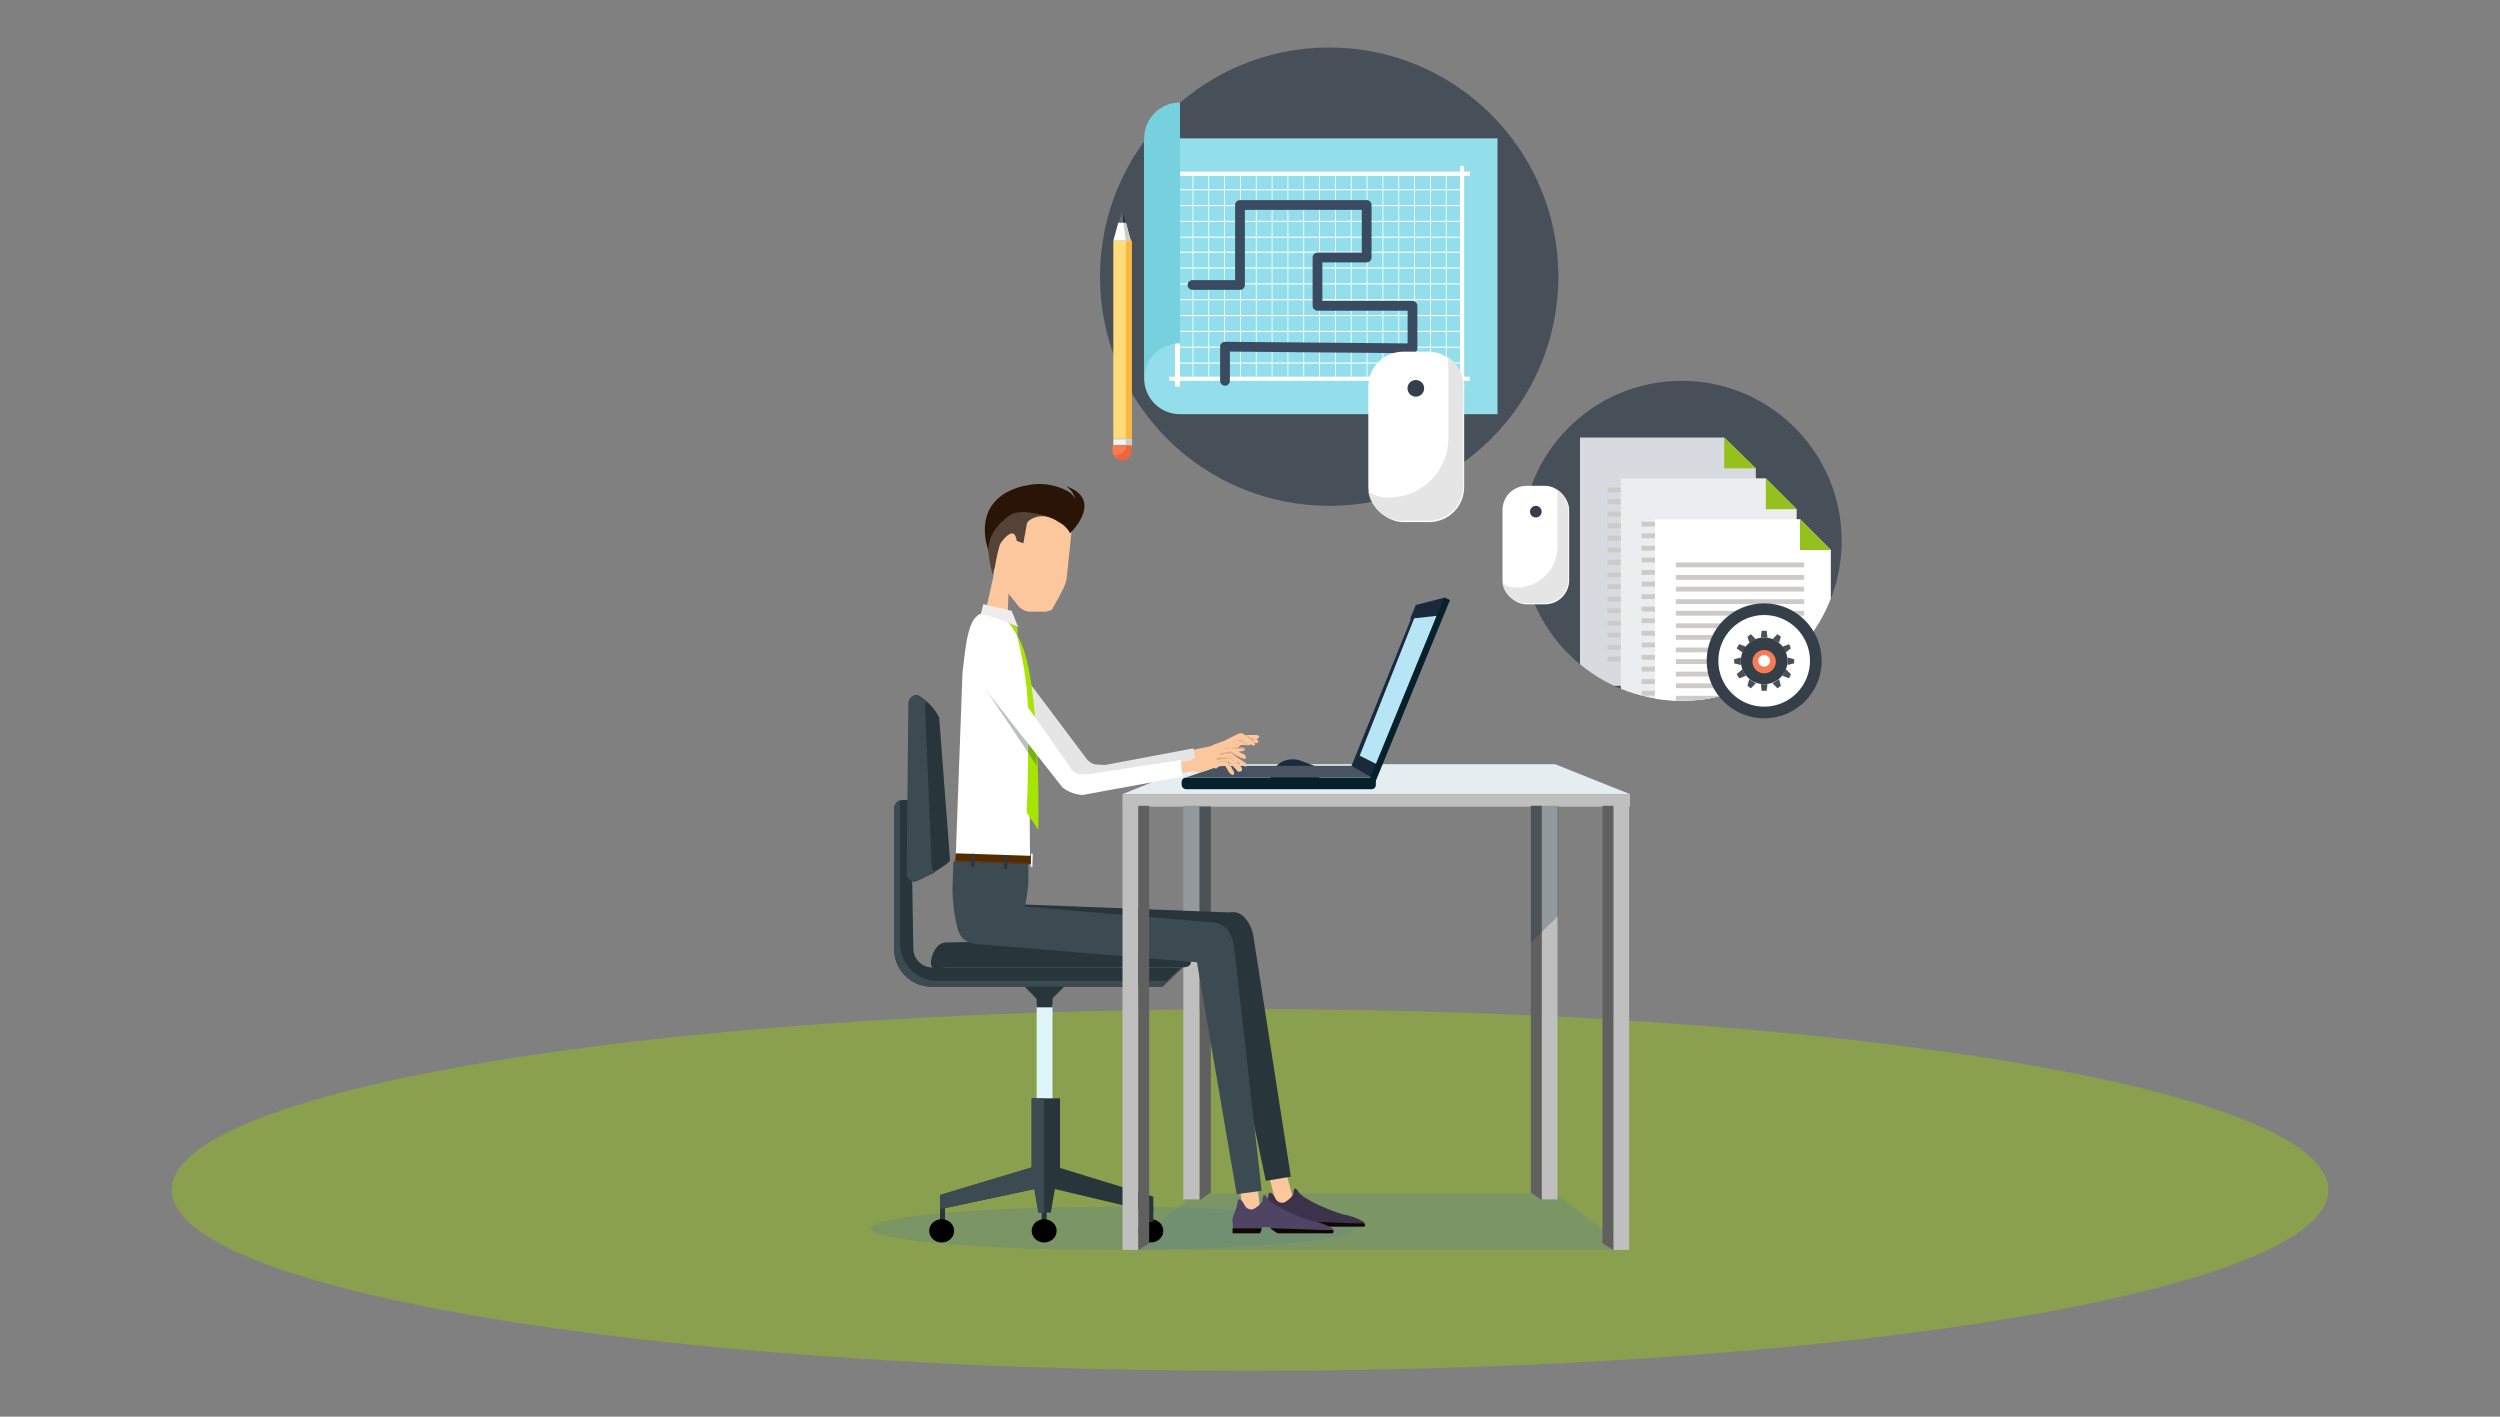 <svg xmlns="http://www.w3.org/2000/svg" xmlns:xlink="http://www.w3.org/1999/xlink" width="300" height="170" viewBox="0 0 300 170"><rect x="0" y="0" width="300" height="170" fill="#808080" stroke="none"/><defs><clipPath id="ba96fd92-1a19-4684-afef-c9163e9f6c57"><circle cx="201.8" cy="64.9" r="19.2" style="fill:none"/></clipPath></defs><title>wat_gis</title><g id="881a7d7d-311a-4109-9eae-418280f3d732" data-name="Calque 2"><path d="M279.4,142.8c0,12-57.9,21.7-129.4,21.7S20.6,154.8,20.6,142.8,78.5,121.1,150,121.1,279.4,130.8,279.4,142.8Z" style="fill:#95c11f;opacity:0.5"/></g><g id="68df0002-d317-4ef6-9cf9-8885b46c1a96" data-name="Calque 1"><polygon points="143.6 143.2 184.8 143.2 185.6 143.2 185.9 143.2 186.6 143.2 195.6 150 185.9 150 185.6 150 184.8 150 134.7 150 143.6 143.2" style="fill:#60858d;opacity:0.35"/><ellipse cx="133.5" cy="147.4" rx="29" ry="2.6" style="fill:#60858d;opacity:0.35"/><rect x="142" y="96.7" width="1.9" height="47.23" style="fill:#bfbfbf"/><polygon points="144 144 144 96.7 145.3 96.7 145.3 143.1 144 144" style="fill:#606060"/><rect x="124.4" y="120.5" width="1.9" height="15.97" style="fill:#def5f9"/><path d="M113.7,116.1h27.4c1.1,0,1.6,0,1.8-.5v-.4c.2-1.9-3.5-2.7-4.6-2.7l-24.8.6c-1.1,0-1.8,1.5-1.8,2.5h0C111.8,116.6,112.7,116.1,113.7,116.1Z" style="fill:#28353b"/><polygon points="125.3 120.8 129 117.1 121.7 117.1 125.3 120.8" style="fill:#28353b"/><rect x="124.4" y="119" width="1.9" height="1.88" style="fill:#28353b"/><path d="M109.6,113.8a2.3,2.3,0,0,0,2.3,2.3h30l-2.4,2.3H111.8a4.5,4.5,0,0,1-4.5-4.5V97.2a1.1,1.1,0,0,1,1-1.2h1Z" style="fill:#28353b"/><path d="M108,96a1,1,0,0,0,0,.5v16.7a4.5,4.5,0,0,0,4.5,4.5h27.5l1.7-1.6h.2l-2.4,2.3H111.8a4.5,4.5,0,0,1-4.5-4.5V97.2A1.1,1.1,0,0,1,108,96Z" style="fill:#3c4b52"/><path d="M109.7,105.8h0c.5,0,4.3-2.1,4.3-2.6l-1.3-17.1a6.4,6.4,0,0,0-2.6-2.7h0a1,1,0,0,0-1,1l-.2,20.4A1,1,0,0,0,109.7,105.8Z" style="fill:#28353b"/><path d="M110,83.4l1.2.8a1,1,0,0,0-.2.6l.8,19.1a1,1,0,0,0,.4.8l-2.4,1.1a1,1,0,0,1-1-1l.2-20.4A1,1,0,0,1,110,83.4Z" style="fill:#3c4b52"/><rect x="123.8" y="131.8" width="3.4" height="8.62" style="fill:#28353b"/><polygon points="125.4 139.6 112.8 143.4 112.8 145.1 125.4 142.4 138.4 145.5 138.4 143.6 125.4 139.6" style="fill:#28353b"/><ellipse cx="138.1" cy="147.7" rx="1.5" ry="1.4"/><polygon points="126.1 145.5 124.6 145.5 123.8 140.3 127 140.3 126.1 145.5" style="fill:#28353b"/><rect x="112.8" y="144.9" width="0.6" height="1.73" style="fill:#28353b"/><rect x="137.8" y="144.9" width="0.6" height="1.74" style="fill:#28353b"/><rect x="125" y="143.9" width="0.6" height="2.71" style="fill:#28353b"/><polygon points="124.1 142.7 112.8 145.1 112.8 143.4 123.8 140.1 123.8 131.8 125.3 131.8 125.3 145.5 124.6 145.5 124.1 142.7" style="fill:#3c4b52"/><ellipse cx="113" cy="147.7" rx="1.5" ry="1.4"/><ellipse cx="125.3" cy="147.7" rx="1.5" ry="1.4"/><polygon points="143.6 91.7 184.8 91.7 185.6 91.7 185.9 91.7 186.6 91.7 195.6 95.3 185.9 95.3 185.6 95.3 184.8 95.3 134.7 95.3 143.6 91.7" style="fill:#e5edf1"/><polygon points="184.8 95.3 185.6 95.3 185.9 95.3 195.6 95.3 195.6 96.8 185.9 96.8 185.6 96.8 134.7 96.8 134.7 95.3 184.8 95.3" style="fill:#bfbfbf"/><rect x="193.6" y="96.7" width="1.9" height="53.29" style="fill:#bfbfbf"/><polygon points="193.6 150 193.6 96.7 192.3 96.7 192.3 149.2 193.6 150" style="fill:#606060"/><rect x="185" y="96.7" width="1.9" height="47.23" style="fill:#bfbfbf"/><polygon points="185 144 185 96.7 183.7 96.7 183.7 143.1 185 144" style="fill:#606060"/><path d="M152.8,93.4h5.1s.6.1.6-.6.3-.5-2.4-1.5a2.8,2.8,0,0,0-2.4.2,4.5,4.5,0,0,0-1.2,1.2S152.2,93.4,152.8,93.4Z" style="fill:#1a293b"/><path d="M156.1,91.4a2.8,2.8,0,0,0-2.4.2,4.5,4.5,0,0,0-1.2,1.2s-.3.7.3.7h.9a.8.8,0,0,1,0-1s.9-1,3.7.4c0,0,1,.4,1.1.1h0S158.8,92.4,156.1,91.4Z" style="fill:#1a293b"/><path d="M125.8,89.7a3.8,3.8,0,0,1-2.1-1l-.3-.4,1.3.9Z" style="fill:none"/><path d="M125.8,89.7h0Z" style="fill:#b4b1b1"/><polygon points="169.2 74.3 172.4 74.1 173.4 71.7 169.9 72.6 169.2 74.3" style="fill:#1a293b"/><path d="M162.1,92.1l7.9-19.5.7.3-7.9,19.4a.4.4,0,1,1-.7-.3Z" style="fill:#1a293b"/><polygon points="162.6 92.1 164.5 93.2 172.4 73.9 169.7 74.2 162.6 92.1" style="fill:#b7e5f6"/><polygon points="146.4 91.9 162.2 91.9 164.7 93.3 142.3 93.3 146.4 91.9" style="fill:#485462"/><rect x="141.9" y="93.2" width="23.3" height="1.38" rx="0.5" ry="0.5" transform="translate(307 187.9) rotate(-180)" style="fill:#04212c"/><polygon points="165.2 91.7 163 90.6 162.5 92.1 164.6 93.3 165.2 91.7" style="fill:#1a293b"/><path d="M164.4,93.4l8.9-21.7.7.3-8.9,21.7a.4.4,0,1,1-.7-.3Z" style="fill:#04212c"/><polygon points="183.7 96.7 185 96.7 187 96.7 187 109.9 183.7 113.1 183.7 96.7" style="fill:#132f3a;opacity:0.25"/><polygon points="142 96.7 143.3 96.7 145.3 96.7 145.3 109.9 142 113.1 142 96.7" style="fill:#132f3a;opacity:0.25"/><path d="M120.8,76.8l.3-7.6c.2-1.4.8-2.3-.6-2.5s-1.1,1.1-1.3,2.5l-1.6,7.2h0l3.3.4Z" style="fill:#fdc79d"/><path d="M119.1,65.7l.2-1.7.5-1.3v-1h.4l1.2-.9,1.7-.9h1.5l2.3.9,1.4,1h.3v1h0v.8l-.6,5.8a4.4,4.4,0,0,1-.5,1.4l-.4.8-.9,1.6-.7.2h-2.1a2.2,2.2,0,0,1-1.3-.8l-.3-.4-.9-1.1a28,28,0,0,1-1.6-2.4V66.9l-.3-.2Z" style="fill:#fdc79d"/><path d="M128.4,63.9h0Z" style="fill:#605751"/><path d="M127.6,63l-.8-.5a3,3,0,0,0-2.3-.5c-1.4.4-1.3,1-1.3,1l-.4,2.2-.8-.3c-.3-2.2-2,.4-2,.4a22.1,22.1,0,0,0-.6,2.7l-.3,1a29.1,29.1,0,0,1-.6-3.5,9.3,9.3,0,0,1,.2-4.1C124,60.8,126.5,62,127.6,63Z" style="fill:#554338"/><path d="M128.4,63.9a3.2,3.2,0,0,0-.8-1A2.5,2.5,0,0,1,128.4,63.9Z" style="fill:#605751"/><path d="M128,58.4h.1c4.4,1.7.3,5.6.3,5.6h0a2.3,2.3,0,0,0-.6-.8C128.4,62.2,130.1,59.9,128,58.4Z" style="fill:#2a1406"/><path d="M122.9,58.3h.1a7.1,7.1,0,0,1,5.4.8c1.7,1.4,0,3.4-.6,4.1l-.2-.2a5.8,5.8,0,0,0-1.6-.9,10.5,10.5,0,0,0-2.6-.6,3.7,3.7,0,0,0-2,.2s-2.8,1.6-2.8,4.3C118.6,66,116.2,59.9,122.9,58.3Z" style="fill:#2a1406"/><path d="M147.7,89l1.2-.8h1.8a.4.4,0,0,1,.4.2h0c0,.2-.3.3-.5.3h-1.5l-1.1.7a.3.3,0,0,1-.4-.1h-.1A.3.3,0,0,1,147.7,89Z" style="fill:#fdc79d"/><path d="M147.6,88.9l1.2-.7h.3l1.6.5c.2,0,.3.2.3.3h0c0,.2-.3.2-.5.1l-1.5-.4-1.1.6a.3.3,0,0,1-.4-.1h-.1A.3.3,0,0,1,147.6,88.9Z" style="fill:#fdc79d"/><path d="M150.6,88.7l-1.1-.3h-.1l1.1.4h0Z" style="fill:#be9576;opacity:0.5"/><path d="M147.8,89.3l.8-.6h.4l.7.2c.2,0,.4.2.4.4h0a.6.6,0,0,1-.6.1h-.6l-.8.7c-.1.1-.2.1-.3-.1h-.1A.3.3,0,0,1,147.8,89.3Z" style="fill:#fdc79d"/><rect x="141.7" y="90" width="4.1" height="1.31" transform="translate(302.7 150.7) rotate(168.5)" style="fill:#fdc79d"/><polygon points="147.5 89.4 147.5 89.4 147.5 89.4 147.5 89.4" style="fill:#fdc79d"/><path d="M145.8,89.3l1.4-.5c.1,0,.2.1.3.2l.6.6a.3.3,0,0,1,0,.2c.6-.1,1.2-.2,1.3.1h0c0,.1-.1.2-.2.2l-1.5.3-.6.3-.8.2h-.2c-.2,0-.7,0-.7-.1l-.4-1.1C145.1,89.7,145.7,89.3,145.8,89.3Z" style="fill:#fdc79d"/><path d="M147.6,89.5h0Z" style="fill:#fdc79d"/><polygon points="147.9 89.5 147.9 89.5 147.9 89.5 147.9 89.5" style="fill:#fdc79d"/><path d="M148.6,88.8h.3l.4.3h.1l.4.3h-.1l-.5-.3h-.1l-.3-.2h-.3l-1,.5h0Z" style="fill:#be9576;opacity:0.5"/><path d="M149.4,88.2h.2l.8.6.2.3h-.1l-.2-.2-.9-.7h0Z" style="fill:#be9576;opacity:0.5"/><path d="M148.3,89.5h-.1l.9-.6h0Z" style="fill:#be9576;opacity:0.5"/><polygon points="149 88.9 149.1 88.9 149.1 88.9 149.2 88.9 149.2 88.9 149.1 88.9 149.1 88.9 149 88.9 148 89.4 148 89.4 149 88.9" style="fill:#be9576;opacity:0.5"/><path d="M147.7,89.7h.3c.6,0,1.1-.2,1.4.1s-1.1,0-1.7,0h-.9c.2,0,.5.2.9.2Z" style="fill:#be9576;opacity:0.5"/><path d="M147.1,88.8l1.6-.8h.4l1.3,1a.4.4,0,0,1,.2.4h0c-.2.2-.5-.1-.7-.2l-1-.7-1.4.7a.3.3,0,0,1-.4-.1h-.1A.3.3,0,0,1,147.1,88.8Z" style="fill:#fdc79d"/><path d="M143.5,91.7,132,94.2a4.4,4.4,0,0,1-2.5-.8l-9.8-11.8.8-3.7,10,13.3c.8.7,1,.5,2.1.6l10.6-2Z" style="fill:#e5e5e5"/><rect x="152.6" y="139.8" width="2.1" height="4.99" transform="translate(-31.9 45.3) rotate(-15.2)" style="fill:#fdc79d"/><path d="M147.5,114.3l-28.3-1.1a2.4,2.4,0,0,1-2.3-2.5h0a2.4,2.4,0,0,1,2.5-2.3l28.3,1.1a2.4,2.4,0,0,1,2.3,2.5h0A2.4,2.4,0,0,1,147.5,114.3Z" style="fill:#28353b"/><path d="M150.4,112.3c-.3-1.6-1.4-3.1-2.7-2.8a2.8,2.8,0,0,0-1.9,3.3l6.1,28.9,3-.5Z" style="fill:#28353b"/><path d="M114.3,106.8a20.9,20.9,0,0,0,.5,4.2c.6,2.7,2,2.2,5.8,2.2,0,0,2.1,0,2.8-7.2v-.4h0c0-.3,0-.5,0-.8v-1.4h-9Z" style="fill:#3c4b52"/><path d="M123.5,88c-.3-5.3.1-12.3-3.5-14s-3.9,1.5-4.5,6.7l-.8,21.8,8.9.4Z" style="fill:#fff"/><polygon points="122.1 75.4 120.9 74.4 122.1 76.3 122.1 75.4" style="fill:#a5e500"/><path d="M122,76.2A39.3,39.3,0,0,1,123.4,87c0,6.6-.2,10.5-.2,10.5l1.4,2.1S125,80.2,122,76.2Z" style="fill:#a5e500"/><path d="M121.4,73.3l.8,2a17.9,17.9,0,0,0-4.5-1.6l.3-1.2Z" style="fill:#f0ecec"/><rect x="123.7" y="102.5" width="0.2" height="1.49" transform="translate(3.5 -4.1) rotate(1.9)" style="fill:#fff"/><rect x="123.7" y="103.8" width="0.2" height="0.2" transform="translate(3.5 -4) rotate(1.9)" style="fill:#e5e5e5"/><polygon points="123.7 102.7 114.7 102.4 114.6 103.4 123.7 103.7 123.7 102.7" style="fill:#532b01"/><rect x="119.1" y="98.9" width="0.1" height="9.13" transform="translate(11.8 219.1) rotate(-88.1)" style="fill:#584027"/><rect x="116.6" y="102.4" width="0.4" height="1.59" transform="translate(8.2 -8.6) rotate(4.4)" style="fill:#33333e"/><rect x="120.6" y="102.6" width="0.4" height="1.59" transform="translate(8.2 -8.9) rotate(4.4)" style="fill:#33333e"/><path d="M145.2,115.6l-27.8-2.3a2.5,2.5,0,0,1-2.5-2.4v-.3a2.3,2.3,0,0,1,2.4-2.3l28.3,2.4a2.4,2.4,0,0,1,2.2,2.6h0A2.4,2.4,0,0,1,145.2,115.6Z" style="fill:#3c4b52"/><rect x="149" y="141.1" width="2.1" height="4.99" transform="translate(-16 18.9) rotate(-6.8)" style="fill:#fdc79d"/><path d="M148.1,113.7c-.2-1.6-1.2-3.1-2.6-2.9a2.8,2.8,0,0,0-2.1,3.3l5,29.2,3-.4Z" style="fill:#3c4b52"/><path d="M149.1,91l-1.5-.6a.3.3,0,0,1-.2-.4h0a.3.3,0,0,1,.4-.2l1.4.7a.4.4,0,0,1,.3.4h0C149.5,91.1,149.2,91.1,149.1,91Z" style="fill:#fdc79d"/><path d="M149.2,91.9l-1.8-1a.3.3,0,0,1-.1-.4h0a.3.3,0,0,1,.4-.1l1.7,1.1a.4.4,0,0,1,.2.4h0C149.7,92,149.4,92,149.2,91.9Z" style="fill:#fdc79d"/><path d="M148.4,92.4l-1.1-1.1a.3.3,0,0,1,0-.5h0a.3.3,0,0,1,.5,0l1.1,1.2a.4.4,0,0,1,.1.5h0C148.7,92.7,148.5,92.6,148.4,92.4Z" style="fill:#fdc79d"/><path d="M147.9,90.4l-1.7.3a.3.3,0,0,1-.3-.2h0a.3.3,0,0,1,.2-.3l1.7-.3a.3.3,0,0,1,.3.2h0A.3.3,0,0,1,147.9,90.4Z" style="fill:#fdc79d"/><path d="M145.7,92.1l-1,.4-.9.2-.6-.2c-.2-.1-.2-.1-.3-.4v-.6a.3.3,0,0,1,.2-.4l1.4-.7,1.8-.3a.2.2,0,0,1,.3.2l-.5,1.6A.2.2,0,0,1,145.7,92.1Z" style="fill:#fdc79d"/><path d="M147.7,90.9l-1.7.3a.3.3,0,0,1-.3-.2h0a.3.3,0,0,1,.2-.3l1.7-.3a.3.3,0,0,1,.3.2h0A.3.3,0,0,1,147.7,90.9Z" style="fill:#fdc79d"/><path d="M147.6,91.4l-1.7.3a.3.3,0,0,1-.3-.2h0a.3.3,0,0,1,.2-.3l1.7-.3a.3.3,0,0,1,.3.2h0A.3.3,0,0,1,147.6,91.4Z" style="fill:#fdc79d"/><path d="M147.3,91.8l-1.7.3a.3.3,0,0,1-.3-.2h0a.3.3,0,0,1,.2-.3l1.7-.3a.3.3,0,0,1,.3.2h0A.3.3,0,0,1,147.3,91.8Z" style="fill:#fdc79d"/><path d="M147.5,92.7l-.6-1a.3.3,0,0,1,.1-.4h0a.3.3,0,0,1,.4.1l.6,1.1a.4.4,0,0,1,0,.5h0C147.8,93,147.6,92.8,147.5,92.7Z" style="fill:#fdc79d"/><g style="opacity:0.55"><path d="M145.5,91.5h0l1.7-.2a.4.4,0,0,1,.3.2l.2.5h-.1l-.2-.4a.3.3,0,0,0-.3-.2Z" style="fill:#be9576"/><path d="M146,90.9h1.7l.3.4h-.1l-.2-.3h-.3l-1.4.2Z" style="fill:#be9576"/><path d="M146.4,90.4l1.1-.2h.3l.9.6h-.2l-.7-.4h-.3l-1.2.2Z" style="fill:#be9576"/></g><polygon points="139.7 93.1 143.3 92.5 143.6 91.1 139.7 91.8 139.7 93.1" style="fill:#fdc79d"/><path d="M119,79.6l4.3,6.2.9,1.3c.1,1.6.2,3.2.2,4.8l-1.1-1.7-5.1-7.6Z" style="fill:#132f3a;opacity:0.3"/><path d="M141.9,93.2l-12,2.2a4.4,4.4,0,0,1-2.4-.9L118,82.4l1-3.7,9.6,13.6c.7.7,1,.6,2,.6l11.1-1.7Z" style="fill:#fff"/><path d="M155.1,146.5a2.6,2.6,0,0,1,1,0l1,.6h6.6a.4.4,0,0,0-.1-.5,6.8,6.8,0,0,0-2.1-.8c-1.1-.2-5.1-1.8-5.7-2.8s-.6.3-.6.3-.2.5-1.1,1a.9.9,0,0,1-1-.4c-.3-.6-.8-1.2-.9-.4s-.6,1.7-.6,2,.1,1.4.1,1.6H155Z" style="fill:#3c334b"/><path d="M151.6,146.5a7.3,7.3,0,0,1,0,.7H155l.2-.6h-3.5Z" style="fill:#100800"/><path d="M163.7,146.8h-1.2l-5.7-.2h-.6l.9.6h6.6C163.8,147.1,163.9,147,163.7,146.8Z" style="fill:#100800"/><path d="M151.4,147.3a2.6,2.6,0,0,1,1,0l1,.6h6.6a.4.4,0,0,0-.1-.5,6.7,6.7,0,0,0-2.1-.8c-1.1-.2-5.1-1.8-5.7-2.8s-.6.3-.6.3-.2.5-1.1,1a.9.9,0,0,1-1-.4c-.3-.6-.8-1.2-.9-.4s-.6,1.7-.6,2,.1,1.4.1,1.6h3.3Z" style="fill:#504464"/><path d="M147.9,147.3a7.3,7.3,0,0,1,0,.7h3.3l.2-.6h-3.5Z" style="fill:#100800"/><path d="M159.9,147.6h-1.2l-5.7-.2h-.6l.9.6h6.6C160,147.9,160.1,147.8,159.9,147.6Z" style="fill:#100800"/><rect x="134.7" y="96.7" width="1.9" height="53.29" style="fill:#bfbfbf"/><polygon points="136.6 150 136.6 96.7 137.9 96.7 137.9 149.2 136.6 150" style="fill:#606060"/><circle cx="159.5" cy="33.2" r="27.5" style="fill:#474f59"/><path d="M179.7,16.6V49.7H141.6a4.3,4.3,0,0,1-4.3-4.3V16.6Z" style="fill:#92deeb"/><path d="M175.5,45.5H141.2V20.8h34.3Zm-34.1-.1h34V20.9h-34Z" style="fill:#fff"/><rect x="141.3" y="43.5" width="34.1" height="0.13" style="fill:#fff"/><rect x="141.3" y="41.6" width="34.1" height="0.13" style="fill:#fff"/><rect x="141.3" y="39.7" width="34.1" height="0.13" style="fill:#fff"/><rect x="141.3" y="37.8" width="34.1" height="0.13" style="fill:#fff"/><rect x="141.3" y="35.9" width="34.1" height="0.13" style="fill:#fff"/><rect x="141.3" y="34" width="34.1" height="0.13" style="fill:#fff"/><rect x="141.3" y="32.1" width="34.1" height="0.13" style="fill:#fff"/><rect x="141.3" y="30.2" width="34.1" height="0.13" style="fill:#fff"/><rect x="141.3" y="28.4" width="34.1" height="0.13" style="fill:#fff"/><rect x="141.3" y="26.5" width="34.1" height="0.13" style="fill:#fff"/><rect x="141.3" y="24.6" width="34.1" height="0.13" style="fill:#fff"/><rect x="141.3" y="22.7" width="34.1" height="0.13" style="fill:#fff"/><rect x="173.5" y="20.8" width="0.1" height="24.64" style="fill:#fff"/><rect x="171.6" y="20.8" width="0.1" height="24.64" style="fill:#fff"/><rect x="169.7" y="20.8" width="0.1" height="24.64" style="fill:#fff"/><rect x="167.8" y="20.8" width="0.1" height="24.64" style="fill:#fff"/><rect x="165.9" y="20.8" width="0.1" height="24.64" style="fill:#fff"/><rect x="164" y="20.8" width="0.1" height="24.64" style="fill:#fff"/><rect x="162.1" y="20.8" width="0.1" height="24.64" style="fill:#fff"/><rect x="160.2" y="20.8" width="0.1" height="24.64" style="fill:#fff"/><rect x="158.3" y="20.8" width="0.1" height="24.64" style="fill:#fff"/><rect x="156.4" y="20.8" width="0.1" height="24.64" style="fill:#fff"/><rect x="154.5" y="20.8" width="0.1" height="24.64" style="fill:#fff"/><rect x="152.6" y="20.8" width="0.1" height="24.64" style="fill:#fff"/><rect x="150.7" y="20.8" width="0.1" height="24.64" style="fill:#fff"/><rect x="148.8" y="20.8" width="0.1" height="24.64" style="fill:#fff"/><rect x="146.9" y="20.8" width="0.1" height="24.64" style="fill:#fff"/><rect x="145" y="20.8" width="0.1" height="24.64" style="fill:#fff"/><rect x="143.1" y="20.8" width="0.1" height="24.64" style="fill:#fff"/><path d="M175.7,45.7H141V20.6h34.7Zm-34.1-.5h33.6V21.1H141.6Z" style="fill:#fff"/><polygon points="176.4 21.1 175.2 21.1 175.2 19.9 175.7 19.9 175.7 20.6 176.4 20.6 176.4 21.1" style="fill:#fff"/><polygon points="175.7 46.4 175.2 46.4 175.2 45.2 176.4 45.2 176.4 45.7 175.7 45.7 175.7 46.4" style="fill:#fff"/><polygon points="141.6 46.4 141 46.4 141 45.7 140.3 45.7 140.3 45.2 141.6 45.2 141.6 46.4" style="fill:#fff"/><polygon points="141.6 21.1 140.3 21.1 140.3 20.6 141 20.6 141 19.9 141.6 19.9 141.6 21.1" style="fill:#fff"/><path d="M141.6,12.3V41.2a4.3,4.3,0,0,0-4.3,4.3V16.6A4.3,4.3,0,0,1,141.6,12.3Z" style="fill:#76d0de"/><polygon points="134.2 26.7 133.6 28.9 135.7 28.9 135.1 26.7 134.2 26.7" style="fill:#fff"/><polygon points="134.8 26.7 135.1 28.9 135.7 28.9 135.1 26.7 134.8 26.7" style="fill:#cccbca"/><rect x="133.6" y="28.9" width="2.2" height="23.76" style="fill:#ffdb79"/><rect x="135.1" y="28.9" width="0.7" height="23.76" style="fill:#fab83e"/><polygon points="135.1 26.7 134.7 25.4 134.2 26.7 135.1 26.7" style="fill:#656a73"/><polygon points="135.1 26.7 134.7 25.4 134.8 26.7 135.1 26.7" style="fill:#232e38"/><rect x="133.6" y="52.7" width="2.2" height="0.79" style="fill:#f2f2f2"/><rect x="135.1" y="52.7" width="0.7" height="0.79" style="fill:#cccbca"/><path d="M135.7,54.1a1.1,1.1,0,0,1-1.1,1.1h0a1.1,1.1,0,0,1-1.1-1.1v-.7h2.2Z" style="fill:#f77b55"/><path d="M135.1,53.5a1.1,1.1,0,0,1-1.1,1.1h-.3l.3.4a1.1,1.1,0,0,0,1.8-.8v-.7Z" style="fill:#ee643c"/><polyline points="147 45.7 147 41.6 169.5 41.8 169.5 36.7 158.1 36.7 158.1 30.9 164 30.9 164 24.6 148.8 24.6 148.8 34.2 143.1 34.2" style="fill:none;stroke:#394a61;stroke-linecap:round;stroke-linejoin:round;stroke-width:1.171px"/><rect x="164.2" y="42.2" width="11.5" height="20.45" rx="4.2" ry="4.2" style="fill:#fff"/><path d="M173.7,42.8a4.2,4.2,0,0,1,.1.7v9.1a7.1,7.1,0,0,1-7.1,7.1h-.2a4.1,4.1,0,0,1-2.3-.7,4.2,4.2,0,0,0,4.1,3.5h3.1a4.2,4.2,0,0,0,4.2-4.2v-12A4.2,4.2,0,0,0,173.7,42.8Z" style="fill:#e6e5e5"/><circle cx="169.9" cy="46.6" r="1" style="fill:#353f49"/><circle cx="201.8" cy="64.9" r="19.2" style="fill:#474f59"/><g style="clip-path:url(#ba96fd92-1a19-4684-afef-c9163e9f6c57)"><polygon points="210.7 56.2 210.7 82.3 189.6 82.3 189.6 52.5 206.9 52.5 210.7 56.2" style="fill:#d7dbdf"/><polygon points="210.7 56.2 206.9 56.2 206.9 52.5 210.7 56.2" style="fill:#95c11f"/><rect x="192.9" y="59.9" width="15.4" height="0.58" style="fill:#cccbca"/><rect x="192.9" y="58.5" width="15.4" height="0.58" style="fill:#cccbca"/><rect x="192.9" y="61.4" width="15.4" height="0.58" style="fill:#cccbca"/><rect x="192.9" y="62.8" width="15.4" height="0.58" style="fill:#cccbca"/><rect x="192.9" y="64.3" width="15.4" height="0.58" style="fill:#cccbca"/><rect x="192.9" y="65.7" width="15.4" height="0.58" style="fill:#cccbca"/><rect x="192.9" y="67.2" width="15.4" height="0.58" style="fill:#cccbca"/><rect x="192.9" y="68.7" width="15.4" height="0.58" style="fill:#cccbca"/><rect x="192.9" y="70.1" width="15.4" height="0.58" style="fill:#cccbca"/><rect x="192.9" y="71.6" width="15.4" height="0.58" style="fill:#cccbca"/><rect x="192.9" y="73" width="15.4" height="0.58" style="fill:#cccbca"/><rect x="192.9" y="74.5" width="15.4" height="0.58" style="fill:#cccbca"/><rect x="192.9" y="75.9" width="15.4" height="0.58" style="fill:#cccbca"/><rect x="192.9" y="77.4" width="15.4" height="0.58" style="fill:#cccbca"/><rect x="192.9" y="78.8" width="15.4" height="0.58" style="fill:#cccbca"/><polygon points="215.6 61.1 215.6 87.2 194.5 87.2 194.5 57.4 211.9 57.4 215.6 61.1" style="fill:#ebedef"/><polygon points="215.6 61.1 211.9 61.1 211.9 57.4 215.6 61.1" style="fill:#95c11f"/><rect x="197" y="64" width="15.4" height="0.58" style="fill:#cccbca"/><rect x="197" y="62.6" width="15.4" height="0.58" style="fill:#cccbca"/><rect x="197" y="65.5" width="15.4" height="0.58" style="fill:#cccbca"/><rect x="197" y="66.9" width="15.4" height="0.58" style="fill:#cccbca"/><rect x="197" y="68.4" width="15.4" height="0.58" style="fill:#cccbca"/><rect x="197" y="69.8" width="15.4" height="0.58" style="fill:#cccbca"/><rect x="197" y="71.3" width="15.4" height="0.58" style="fill:#cccbca"/><rect x="197" y="72.8" width="15.4" height="0.58" style="fill:#cccbca"/><rect x="197" y="74.2" width="15.4" height="0.58" style="fill:#cccbca"/><rect x="197" y="75.7" width="15.4" height="0.58" style="fill:#cccbca"/><rect x="197" y="77.1" width="15.4" height="0.58" style="fill:#cccbca"/><rect x="197" y="78.6" width="15.4" height="0.58" style="fill:#cccbca"/><rect x="197" y="80" width="15.4" height="0.58" style="fill:#cccbca"/><rect x="197" y="81.5" width="15.4" height="0.58" style="fill:#cccbca"/><rect x="197" y="82.9" width="15.4" height="0.58" style="fill:#cccbca"/><polygon points="219.7 66 219.7 92.2 198.6 92.2 198.6 62.3 216 62.3 219.7 66" style="fill:#fff"/><polygon points="219.7 66 216 66 216 62.3 219.7 66" style="fill:#95c11f"/><rect x="201.1" y="69" width="15.4" height="0.58" style="fill:#cccbca"/><rect x="201.1" y="67.5" width="15.4" height="0.58" style="fill:#cccbca"/><rect x="201.1" y="70.4" width="15.4" height="0.58" style="fill:#cccbca"/><rect x="201.1" y="71.9" width="15.4" height="0.58" style="fill:#cccbca"/><rect x="201.1" y="73.3" width="15.4" height="0.58" style="fill:#cccbca"/><rect x="201.1" y="74.8" width="15.4" height="0.58" style="fill:#cccbca"/><rect x="201.1" y="76.2" width="15.4" height="0.58" style="fill:#cccbca"/><rect x="201.1" y="77.7" width="15.4" height="0.58" style="fill:#cccbca"/><rect x="201.1" y="79.1" width="15.4" height="0.58" style="fill:#cccbca"/><rect x="201.1" y="80.6" width="15.4" height="0.58" style="fill:#cccbca"/><rect x="201.1" y="82" width="15.4" height="0.58" style="fill:#cccbca"/><rect x="201.1" y="83.5" width="15.4" height="0.58" style="fill:#cccbca"/><rect x="201.1" y="84.9" width="15.4" height="0.58" style="fill:#cccbca"/><rect x="201.1" y="86.4" width="15.4" height="0.58" style="fill:#cccbca"/><rect x="201.1" y="87.8" width="15.4" height="0.58" style="fill:#cccbca"/></g><rect x="180.3" y="58.3" width="8" height="14.22" rx="2.9" ry="2.9" style="fill:#fff"/><path d="M186.9,58.8a2.9,2.9,0,0,1,0,.5v6.3a4.9,4.9,0,0,1-4.9,4.9h-.1a2.9,2.9,0,0,1-1.6-.5,2.9,2.9,0,0,0,2.9,2.4h2.1a2.9,2.9,0,0,0,2.9-2.9V61.2A2.9,2.9,0,0,0,186.9,58.8Z" style="fill:#e6e5e5"/><circle cx="184.3" cy="61.4" r="0.7" style="fill:#353f49"/><circle cx="211.7" cy="79.3" r="6.9" style="fill:#353f49"/><circle cx="211.7" cy="79.3" r="5.5" style="fill:#fff"/><polygon points="212 75.7 211.4 75.7 211.3 76.5 212.1 76.5 212 75.7" style="fill:#474f59"/><polygon points="210.1 76.1 209.7 76.4 209.9 77.1 210.7 76.7 210.1 76.1" style="fill:#474f59"/><polygon points="208.7 77.3 208.4 77.8 209.1 78.3 209.5 77.6 208.7 77.3" style="fill:#474f59"/><polygon points="208.1 79.1 208.1 79.6 208.9 79.8 208.9 78.9 208.1 79.1" style="fill:#474f59"/><polygon points="208.4 80.9 208.7 81.4 209.5 81.1 209.1 80.3 208.4 80.9" style="fill:#474f59"/><polygon points="209.7 82.3 210.1 82.6 210.7 82 209.9 81.5 209.7 82.3" style="fill:#474f59"/><polygon points="211.4 82.9 212 82.9 212.1 82.1 211.3 82.1 211.4 82.9" style="fill:#474f59"/><polygon points="213.3 82.6 213.7 82.3 213.5 81.5 212.7 82 213.3 82.6" style="fill:#474f59"/><polygon points="214.7 81.4 214.9 80.9 214.3 80.3 213.9 81.1 214.7 81.4" style="fill:#474f59"/><polygon points="215.3 79.6 215.3 79.1 214.5 78.9 214.5 79.8 215.3 79.6" style="fill:#474f59"/><polygon points="214.9 77.8 214.7 77.3 213.9 77.6 214.3 78.3 214.9 77.8" style="fill:#474f59"/><polygon points="213.7 76.4 213.3 76.1 212.7 76.7 213.5 77.1 213.7 76.4" style="fill:#474f59"/><path d="M211.7,76.5a2.8,2.8,0,1,0,2.8,2.8A2.8,2.8,0,0,0,211.7,76.5Zm0,3.6a.8.8,0,1,1,.8-.8A.8.8,0,0,1,211.7,80.1Z" style="fill:#353f49"/><path d="M211.7,78a1.4,1.4,0,1,0,1.4,1.4A1.4,1.4,0,0,0,211.7,78Zm0,2a.7.7,0,1,1,.7-.7A.7.7,0,0,1,211.7,80Z" style="fill:#f77b55"/></g></svg>